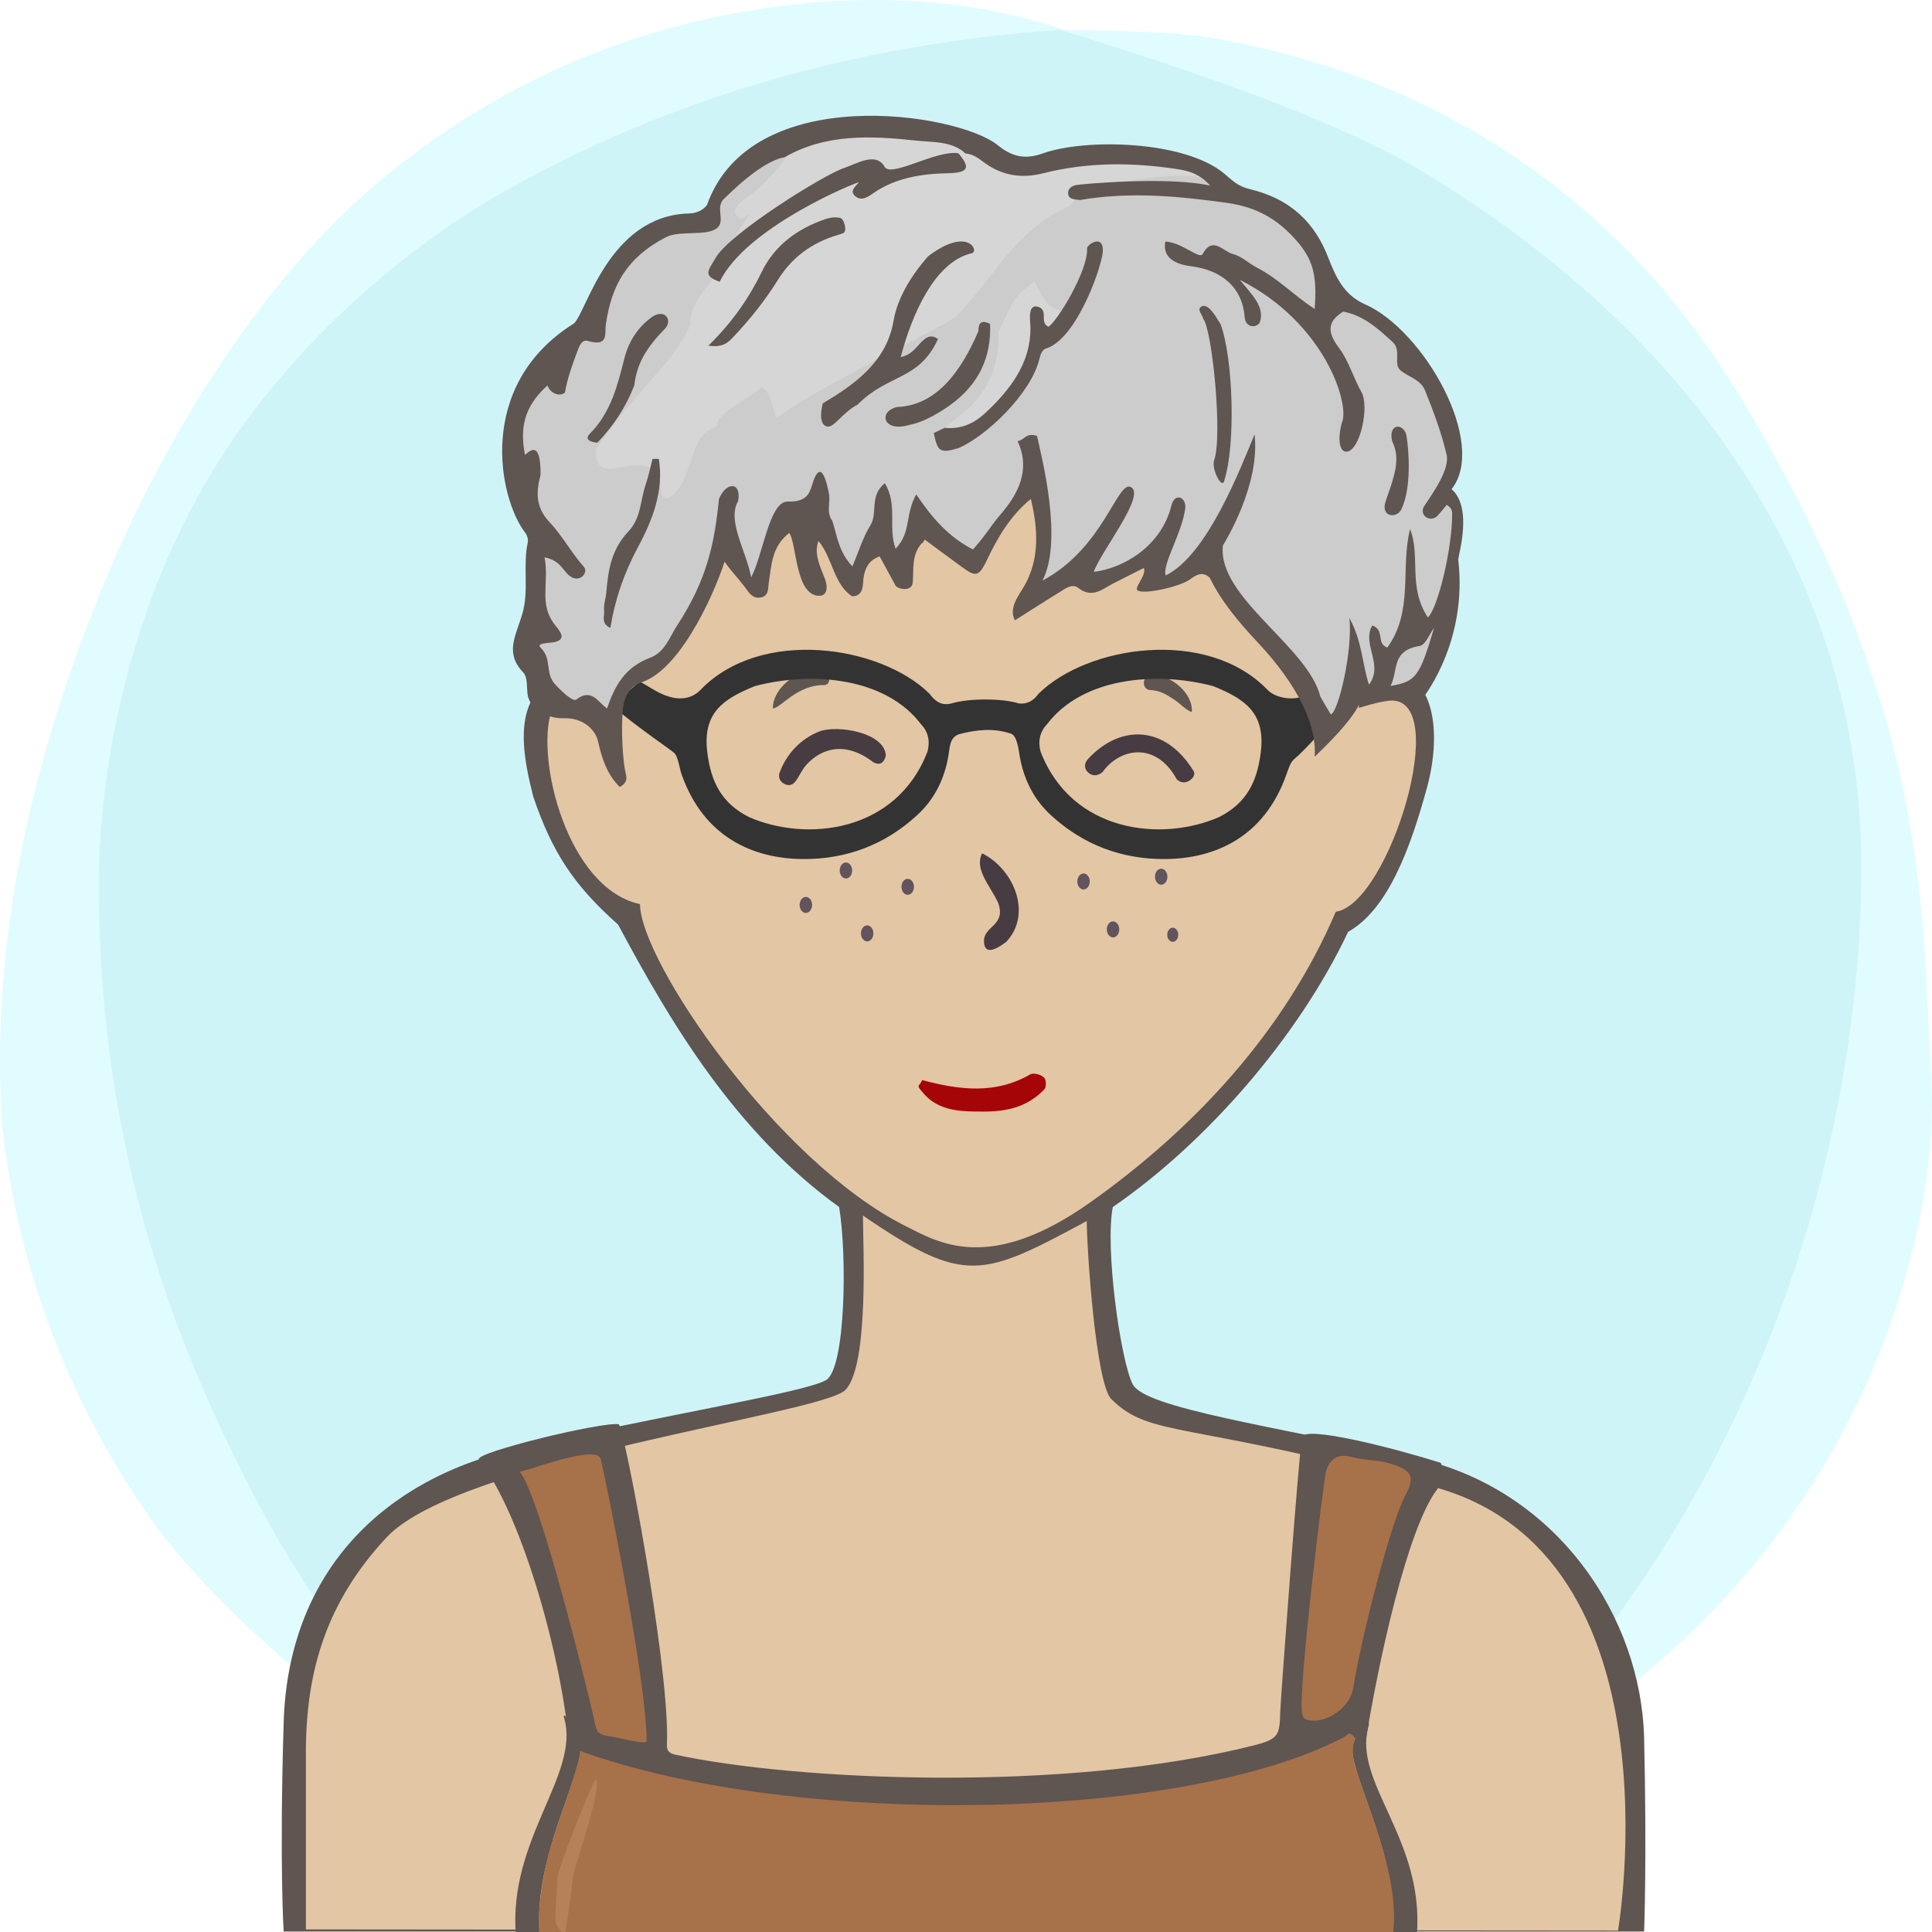 <?xml version="1.0" encoding="UTF-8"?><svg width="240" height="240" viewBox="0 0 240 240" version="1.1" xmlns="http://www.w3.org/2000/svg" xmlns:xlink="http://www.w3.org/1999/xlink"><defs><path id="bg-layer-1" d="M239.919,134.308 C241.162,153.816 229.215,227.784 119.966,239.778 C107.376,240.801 91.116,238.421 73.512,229.716 L70.166,227.784 C48.166,217.709 32.063,205.380 20.226,190.756 C9.026,175.619 2.295,158.277 0.250,139.719 C-0.993,120.210 2.363,99.697 11.237,76.672 C20.110,53.648 33.526,33.512 48.192,21.632 C62.859,9.752 79.517,2.745 98.132,0.616 C110.542,-0.803 121.903,0.229 132.215,3.714 C141.256,3.779 147.637,4.153 151.360,4.836 C172.633,8.738 198.376,19.798 216.309,49.488 C240.530,89.588 238.676,114.799 239.919,134.308 Z"></path><path id="bg-layer-2" d="M131.682,3.697 C153.137,10.258 168.153,16.128 176.728,21.308 C212.772,43.078 231.222,74.142 231.222,107.547 C231.222,140.935 219.745,176.053 199.239,203.013 C194.350,209.441 186.113,217.023 174.529,225.761 C152.192,235.106 134.015,239.778 120,239.778 C105.985,239.778 88.750,235.544 68.294,227.074 C60.428,221.353 55.199,217.218 52.607,214.671 C39.783,202.071 33.301,189.660 27.998,178.611 C17.633,157.012 12.278,134.629 12.278,109.879 C12.278,96.555 15.529,77.178 25.631,59.817 C34.294,44.927 48.652,31.630 62.877,23.647 C83.417,12.120 106.352,5.470 131.682,3.697 Z"></path></defs><title>Beste Freundin gesucht</title><desc>Profilbild</desc><g id="beste-freundin-gesucht" stroke="none" stroke-width="1" fill="none" fill-rule="evenodd"><g fill="none" fill-rule="evenodd"><use fill="#E0FCFF" xlink:href="#bg-layer-1"></use><use fill="#CEF4F8" xlink:href="#bg-layer-2"></use></g><path d="M204.239,215.941 C203.891,200.941 193.503,185.068 175.905,181.120 C158.308,177.171 142.239,174.941 140.711,171.961 C139.183,168.980 137.239,154.941 138.239,149.941 C149.731,142.039 161.239,128.941 167.466,115.759 C172.494,112.941 175.264,105.123 177.239,97.941 C179.215,90.759 178.060,83.439 172.494,83.439 L170.239,83.439 C170.239,83.439 169.035,73.328 167.239,67.941 C157.239,42.941 134.606,34.061 111.622,37.832 C98.694,40.346 77.146,52.555 73.017,75.720 C72.657,78.413 72.298,84.337 72.298,84.337 C72.298,84.337 69.964,83.800 68.887,84.337 C63.239,86.941 65.239,94.941 66.239,98.941 C68.574,105.820 71.239,109.941 76.787,114.862 C83.239,126.941 91.311,140.604 104.239,149.941 C105.239,155.941 105.049,169.903 102.644,171.422 C100.239,172.941 81.859,175.863 64.239,179.941 C46.620,184.019 35.778,196.163 35.239,213.941 C34.701,231.719 35.239,239.941 35.239,239.941 L201.239,239.941 L204.239,239.941 C204.239,239.941 204.588,230.941 204.239,215.941 Z" fill="#5F5551"></path><path d="M178,184.678 C147,176.356 143,178.678 138.056,173.804 C136.106,171.881 135,154.910 135,151.678 C122,158.678 119.866,159.678 107.197,151 C107.197,154.412 108,169.678 105,172.678 C102,175.678 57,181.322 48,191 C40.647,198.907 38,207.406 38,217.678 C38,220.336 38,239.678 38,239.678 L169.291,239.792 L201,239.819 C201,239.819 209,193 178,184.678 Z" fill="#e3c6a4"></path><path d="M79.505,112.314 C70.505,110.386 66.505,94.314 68.505,88.314 C69.505,85.607 75.616,87.582 75.616,87.582 C75.616,87.582 75.725,70.427 83.505,60.314 C93.505,47.314 108.108,40 122.841,40 C134.505,40 141.654,43.413 150.505,49.314 C168.505,61.314 168.809,87.942 168.809,87.942 C168.809,87.942 171.148,87.176 172.580,87.044 C180.505,86.314 172.580,112.314 165.936,113.261 C159.505,128.314 148.169,140.314 135.505,149.314 C122.841,158.314 116.505,154.314 112.505,152.314 C96.505,144.314 79.505,119.314 79.505,112.314 Z" fill="#e3c6a4"></path><path d="M100.973,83.320 C101.710,83.254 102.321,83.442 102.719,83.848 C103.146,84.288 103.098,84.947 102.499,85.101 C99,85.000 96.984,88.001 96,88.000 C96.014,85.769 98.380,83.547 100.973,83.320 Z" fill="#5F5551"></path><path d="M142.774,85.917 C141.701,85.858 141.721,84.008 142.907,84.035 C145.299,83.758 148.242,85.917 148.242,88.175 C147.625,88.098 146.613,87.211 146.076,86.920 C144.803,86.229 144.124,85.876 142.774,85.917 Z" fill="#5F5551" transform="translate(145.117, 86.093) rotate(5.000) translate(-145.117, -86.093) "></path><path d="M67.087,240.446 C66.087,231.446 72.087,220.943 72.087,217.446 C72.087,215.446 69.667,211.976 70.087,213.446 C72.087,220.446 63.087,228.446 64.087,240.446 L67.087,240.446 Z" fill="#5F5551"></path><path d="M171.078,240.446 C170.078,231.446 176.078,220.943 176.078,217.446 C176.078,215.446 173.658,212.976 174.078,214.446 C176.078,221.446 167.078,228.446 168.078,240.446 L171.078,240.446 Z" fill="#5F5551" transform="translate(172.039, 227.223) scale(-1, 1) translate(-172.039, -227.223) "></path><path d="M128.004,133.448 C128.363,133.267 129.261,133.448 129.620,133.807 C129.980,133.985 129.980,134.883 129.800,135.244 C127.645,137.576 124.944,138.084 122.222,138.084 C119.500,138.084 116.512,138.115 114.537,135.603 C113.687,134.698 114.358,134.883 114.537,134.165 C119.206,135.422 123.695,135.960 128.004,133.448 Z" fill="#A50507"></path><path d="M125,117 C124.252,117.573 122.234,119 122.234,116.888 C122.234,115 125,115 124,112.162 C123,110 121,108 122,106 C126,108 128.252,113.573 125,117 Z" fill="#463C42"></path><path d="M148.309,95.520 C148.607,95.967 148.295,96.430 147.888,96.727 C147.345,97.123 146.743,97.084 146.264,96.638 C143.516,92 139.078,93 137.033,96.064 C136.556,96.505 135.952,96.668 135.406,96.308 C134.685,95.832 134.667,95.081 135.171,94.501 C139.078,90 144.625,90 148.309,95.520 Z" fill="#463C42" transform="translate(141.626, 94.121) rotate(2.000) translate(-141.626, -94.121) "></path><path d="M108.502,94.249 C104.798,91.876 101.901,93.096 100.238,95.306 C99.824,95.856 99.582,96.526 99.266,97.143 C98.984,97.698 98.587,98.151 97.891,97.951 C97.253,97.769 96.859,97.209 97.010,96.613 C97.639,94.136 99.339,92.089 101.483,91.030 C103.627,89.971 109.691,90.444 109.978,93.340 C109.832,94.161 109.422,94.626 108.502,94.249 Z" fill="#463C42" transform="translate(103.478, 94.256) rotate(5.000) translate(-103.478, -94.256) "></path><g><path d="M100.881,112.412 C100.881,112.960 100.534,113.406 100.106,113.406 C99.681,113.406 99.333,112.960 99.333,112.412 C99.333,111.865 99.681,111.418 100.106,111.418 C100.534,111.418 100.881,111.865 100.881,112.412" fill="#61545D"></path><path d="M146.365,116.122 C146.365,116.605 146.061,117 145.683,117 C145.304,117 145,116.605 145,116.122 C145,115.638 145.304,115.244 145.683,115.244 C146.061,115.244 146.365,115.638 146.365,116.122" fill="#61545D"></path><path d="M108.495,115.948 C108.495,116.495 108.151,116.942 107.723,116.942 C107.294,116.942 106.950,116.495 106.950,115.948 C106.950,115.400 107.294,114.954 107.723,114.954 C108.151,114.954 108.495,115.400 108.495,115.948" fill="#61545D"></path><path d="M135.374,109.500 C135.374,110.047 135.029,110.494 134.602,110.494 C134.173,110.494 133.829,110.047 133.829,109.500 C133.829,108.952 134.173,108.506 134.602,108.506 C135.029,108.506 135.374,108.952 135.374,109.500" fill="#61545D"></path><path d="M105.084,109.127 C104.656,109.127 104.311,108.681 104.311,108.133 C104.311,107.586 104.656,107.139 105.084,107.139 C105.511,107.139 105.857,107.586 105.857,108.133 C105.857,108.681 105.511,109.127 105.084,109.127 Z" fill="#61545D"></path><path d="M145.021,108.909 C145.021,109.460 144.675,109.903 144.246,109.903 C143.819,109.903 143.475,109.460 143.475,108.909 C143.475,108.363 143.819,107.915 144.246,107.915 C144.675,107.915 145.021,108.363 145.021,108.909" fill="#61545D"></path><path d="M139.038,115.452 C139.038,116.000 138.692,116.448 138.266,116.448 C137.838,116.448 137.490,116.000 137.490,115.452 C137.490,114.906 137.838,114.458 138.266,114.458 C138.692,114.458 139.038,114.906 139.038,115.452" fill="#61545D"></path><path d="M113.535,110.164 C113.535,110.712 113.189,111.158 112.762,111.158 C112.334,111.158 111.989,110.712 111.989,110.164 C111.989,109.616 112.334,109.170 112.762,109.170 C113.189,109.170 113.535,109.616 113.535,110.164" fill="#61545D"></path></g><g><path d="M66.963,240 C66.780,237.849 67.263,233.305 68.324,229.722 C69.695,225.083 71.844,219.622 72.078,217.601 C75.097,211.610 59.181,184.736 64.456,182.691 C66.474,182.882 73.566,178.622 74.304,180.330 C79.218,191.703 81.830,219.236 82.805,219.353 C96.730,221.023 123.047,223.456 127.819,222.829 C137.424,221.567 149.831,219.793 159.275,217.289 C161.921,216.588 162.019,181.114 164.540,180.097 C165.362,179.765 175.268,182.427 176.069,182.023 C176.652,182.151 169.652,213.903 168.980,214.870 C167.991,216.292 167.741,217.572 168.498,219.965 C170.611,226.258 173.768,233.625 173.059,240 C172.858,241.805 67.147,242.151 66.963,240 Z" fill="#a7714a"></path><path d="M73.662,213 C74.100,214.899 73.932,215.430 75.600,215.667 C77.119,215.884 80.331,216.823 80.331,216.274 C80.331,208.881 75.400,184.546 74.638,181.284 C74.218,179.486 67.180,182.139 64.572,182.835 C67.039,185.747 72.820,209.358 73.662,213 Z M161.736,212.784 C161.836,213.428 162.121,213.641 162.749,213.726 C164.948,214.028 167.726,212.024 168.089,209.767 C169.117,203.385 172.711,189.249 174.586,185.747 C175.823,183.436 175.427,182.665 172.711,181.813 C171.142,181.321 169.486,181.426 167.952,180.998 C166.124,180.489 165.108,181.326 164.716,182.835 C164.402,184.038 161.264,209.767 161.736,212.784 Z M161.736,178.576 C161.849,176.953 173.474,179.983 178.923,181.7 C179.287,181.815 179.069,183.998 178.546,184.992 C174.868,189.753 171.220,206.321 169.562,216.823 C168.520,216.919 167.983,214.525 167.192,215.667 C146.825,226.552 96.960,227.163 70.701,217 C70,207.024 65.133,188.584 59.489,181.284 C59,180.433 74.778,176.578 76.879,176.928 C77.640,177.918 82.870,205.496 82.870,215.667 C82.870,217.015 82.584,217.683 83.888,217.968 C98.551,221.165 132.187,222.778 155.738,216.823 C158.829,216.042 158.968,215.573 159.037,212.630 C159.069,211.261 161.399,179.907 161.736,178.576 Z" fill="#5F5551"></path><path d="M73.986,221 C74.989,221.560 71.381,231.779 71.208,233.030 C70.962,234.820 70.678,237.583 70.184,240.247 C68.542,239.118 69.014,238.814 69.242,233.321 C69.247,232.237 73.367,221.909 73.986,221 Z" fill="#b68059"></path></g><g><path d="M151.456,101.492 C144.385,104.608 133.165,103.486 129.264,93.370 C128.918,92.112 129.165,90.894 130.073,89.960 C134.473,84.162 143.575,83.351 150.716,85.234 C154.671,86.842 157.239,88.565 156.613,93.500 C156.159,97.076 154.885,99.749 151.456,101.492 Z M93.023,101.492 C89.593,99.749 88.320,97.076 87.867,93.500 C87.240,88.565 89.808,86.842 93.763,85.234 C100.904,83.351 110.006,84.162 114.406,89.960 C115.315,90.894 115.561,92.112 115.215,93.370 C111.315,103.486 100.094,104.608 93.023,101.492 Z M163.299,85.661 C161.576,87.332 158.598,86.886 157.452,85.694 C149.954,77.907 135.072,80.184 129.012,86.180 C128.369,87.049 127.655,87.476 126.612,87.392 C124.519,86.741 120.509,86.720 118.258,87.365 C117.005,87.725 116.191,87.159 115.467,86.180 C109.408,80.184 94.525,77.907 87.027,85.694 C85.881,86.886 83.974,87.335 81.180,85.661 C78.387,83.987 74.179,81.696 73.333,80.176 C73.333,81.290 72.672,82.611 72.625,83.049 C72.873,86.235 81.532,91.779 83.715,93.500 C84.232,93.908 84.421,95.483 84.649,96.135 C87.461,104.172 93.748,106.646 99.646,106.713 C105.084,106.774 109.968,104.951 114.001,101.198 C116.125,99.221 117.334,96.726 117.820,93.854 C117.996,92.816 117.948,91.495 119.304,91.158 C121.193,90.690 123.377,90.377 125.600,91.146 C126.347,91.404 126.539,93.141 126.659,93.854 C127.145,96.726 128.355,99.221 130.478,101.198 C134.510,104.951 139.395,106.774 144.834,106.713 C150.731,106.646 157.018,104.172 159.830,96.135 C160.058,95.483 160.312,94.651 160.829,94.243 C162.609,92.840 169.771,84.482 170.472,83.586 C170.472,83.586 170.491,80.138 169.654,80.719 C168.660,81.408 167.440,82.303 166.309,83.173 C165.049,84.143 163.900,85.080 163.299,85.661 Z" fill="#333333"></path></g><g><g transform="translate(62.000, 14.000)"><path d="M112.996,71.415 C116.607,69.227 121.546,46.672 117.142,46.783 C117.499,44.049 119.115,41.698 117.867,38.203 C116.494,34.360 114.292,27.522 106.130,23.330 C100.840,20.612 106.001,17.775 96.934,11.438 C87.866,5.100 65.457,5.563 64.809,5.563 C64.161,5.563 35.599,-3.454 26.651,12.166 C26.651,12.166 16.103,14.676 14.160,19.480 C12.218,24.282 9.756,26.453 9.756,26.453 C9.756,26.453 5.047,30.987 4.056,32.701 C0.560,38.755 2.026,48.036 4.705,51.252 C4.705,51.252 5.222,58.735 4.705,61.975 C4.398,63.895 4.956,67.213 5.784,69.706 C6.354,71.419 7.051,72.742 7.683,72.956 C9.238,73.481 12.622,76.560 13.327,74.550 C14.031,72.538 20.180,70.552 24.975,60.412 C25.747,58.780 28.604,47.102 28.604,47.102 C28.604,47.102 30.941,60.565 31.907,58.177 C32.393,56.976 35.599,49.102 35.599,49.102 L38.658,56.264 L39.533,50.693 L43.662,56.809 L47.303,51.765 L49.265,55.957 L52.018,50.275 L58.668,55.063 L66.784,45.876 C66.784,45.876 67.853,57.396 64.420,60.412 C63.580,61.149 72.193,55.957 72.193,55.957 L73.924,58.513 L82.153,53.228 L82.153,58.513 L87.866,54.296 C89.129,57.354 100.805,70.112 102.894,75.223 C103.438,75.968 106.908,70.151 112.996,71.415 Z" fill="#cccccc"></path><g><path d="M62.378,5.321 C59.979,2.601 46.637,-2.159 35.986,4.042 C36.021,5.817 34.106,7.445 33.076,8.612 C31.478,10.421 27.592,11.897 30.153,13.237 C32.314,11.462 30.116,13.249 26.825,20.233 C25.641,22.170 23.605,23.750 23.768,26.260 C22.151,30.649 16.719,34.729 12,41.883 C12.091,43.414 12.227,44.635 14.775,44.107 C22.296,42.548 18.896,47.605 20.809,48 C24.485,46.041 23.033,40.330 27.041,38.972 C26.839,37.288 31.297,35.415 32.353,34.303 C33.239,33.371 34.236,37.097 34.411,38.004 C37.794,35.073 55.898,26.182 56.801,25.280 C61.331,20.765 63.946,14.765 70.443,11.774 C71.276,11.390 71.686,10.764 71.729,9.946 C71.157,9.834 82.685,6.919 87.913,8.131 C89.681,2.033 64.047,7.214 62.378,5.321" fill="#d6d6d6"></path><path d="M87.471,25.608 C87.373,25.100 86.684,24.493 87.175,24.130 C88.137,23.420 89.290,25.825 89.626,26.272 C91.206,30.602 91.496,41.177 90.116,45.580 C89.902,47.055 88.432,44.256 88.825,43.164 C89.899,40.191 88.582,26.958 87.471,25.608" fill="#5F5551"></path><path d="M112.066,49.300 C111.565,50.326 109.709,50.329 110.039,48.600 C110.231,47.905 110.507,47.226 110.727,46.537 C111.333,44.648 111.903,42.770 110.945,40.821 C110.372,38.482 112.549,38.482 112.750,40.328 C112.982,41.833 113.401,46.568 112.066,49.300" fill="#5F5551"></path><path d="M42.867,6.866 C44.405,6.361 46.705,4.875 47.828,6.615 C48.449,8.290 54.270,4.563 57.069,5.043 C58.186,6.447 58.818,7.453 55.854,7.514 C52.449,7.583 49.226,8.089 46.467,10.010 C45.845,10.443 44.985,11.076 44.183,10.319 C43.524,9.697 44.279,9.164 44.691,8.657 C44.892,8.409 30.705,14.105 27.410,21 C25.195,20.251 26.043,19.546 26.904,18.026 C28.605,15.022 40.318,7.704 42.867,6.866" fill="#5F5551"></path><path d="M16.794,33.881 C15.767,36.515 14.244,38.892 12.199,41 C11.400,40.923 10.535,40.630 11.291,39.861 C13.955,37.147 14.720,33.800 15.583,30.453 C16.107,28.420 17.217,26.645 19.064,25.325 C20.714,24.324 21.545,25.867 20.606,26.827 C18.393,29.091 17.096,31.111 16.794,33.881" fill="#5F5551"></path><path d="M19.053,43.019 C19.315,42.996 19.578,42.994 19.840,43.012 C20.488,46.912 19.077,50.585 17.223,54.025 C15.494,57.237 14.390,60.495 13.822,64 C12.599,63.430 13.126,62.552 13.046,61.872 C12.957,61.138 13.251,60.379 13.315,59.626 C13.546,56.934 13.897,54.307 16.057,52.025 C17.659,50.333 17.538,48.142 18.214,46.181 C18.571,45.144 18.778,44.074 19.053,43.019" fill="#5F5551"></path><path d="M50.939,38.789 C47.675,39.761 47.053,37.086 49.459,36.556 C54.255,36.369 57.344,32.280 59.549,27.111 C59.543,26.319 59.737,25.616 60.987,26.239 C61.158,30.253 59.698,33.686 56.002,36.343 C55.376,36.793 52.974,38.440 50.939,38.789" fill="#5F5551"></path><path d="M54.519,28.121 C52.154,33.293 48.367,32.397 44.537,36.257 C42.647,37.234 41.594,39.203 40.723,38.983 C39.560,38.691 40.131,36.420 40.207,36.103 C44.540,33.560 48.158,30.731 48.994,25.885 C49.490,23.005 51.161,20.280 53.263,17.864 C58.052,14.185 59.626,17.013 58.784,17.443 C54.092,18.450 51.240,25.200 49.888,30.361 C51.472,30.028 51.919,28.858 52.849,28.136 C53.446,27.671 53.957,27.697 54.519,28.121" fill="#5F5551"></path><path d="M26,28.940 C29.032,25.966 31.070,22.972 32.657,19.714 C34.036,16.885 36.470,14.772 39.821,13.479 C40.630,13.167 41.420,12.872 42.342,13.058 C42.886,13.169 43.275,14.750 42.755,14.957 C42.303,15.136 41.819,15.257 41.356,15.418 C38.323,16.479 36.153,18.329 34.645,20.751 C33.063,23.292 31.182,25.661 29.060,27.897 C28.444,28.544 27.804,29.206 26,28.940" fill="#5F5551"></path><path d="M55,39.511 C55.606,38.985 56.170,38.419 56.824,37.942 C60.684,35.131 62.209,31.500 62.031,27.252 C64.094,22.819 64.182,22.691 66.456,21 C67.431,22.372 67.737,24.289 70,24.649 C69.625,25.592 59.740,43.120 55,39.511" fill="#d6d6d6"></path><path d="M113.168,51.724 C111.928,56.587 113.653,61.844 110.338,66.444 C108.883,65.907 110.101,64.297 108.470,63.695 C107.119,66.044 109.941,68.550 108.058,71.053 C107.190,68.406 107.260,65.779 105.625,62.762 C106.055,66.759 104.299,74.365 103.326,74.755 C103.326,74.755 102.047,72.657 102,72.472 C100.435,66.303 89.196,60.169 89.911,53.765 C90.192,53.306 94.576,46.192 93.843,39.969 C92.098,44.176 87.965,54.992 82.804,57.486 C82.364,56.099 84.792,52.308 85.229,49.222 C85.437,47.753 83.931,47.110 83.511,48.812 C82.248,53.927 77.464,56.620 73.867,57.037 C74.741,54.531 80.328,47.585 78.516,46.523 C76.816,45.526 75.179,54.031 67.495,58.131 C70.074,53.154 67.441,42.958 66.818,40.143 C65.389,39.727 65.336,40.628 64.414,40.806 C66.021,44.276 64.601,47.263 62.227,49.981 C61.115,51.252 60.383,52.624 58.854,54.257 C55.745,52.626 53.805,50.342 51.819,47.420 C50.371,50.018 51.244,52.086 49.255,54.169 C48.277,51.482 49.550,48.675 47.913,46.029 C45.935,47.659 47.095,49.709 46.118,51.271 C45.206,52.730 44.727,54.388 43.887,56.358 C42.140,54.500 41.994,52.525 41.396,50.709 C40.593,49.628 41.197,48.416 40.971,47.281 C40.129,43.021 39.310,44.833 38.897,46.192 C38.559,47.302 38.196,48.378 35.858,48.307 C33.566,48.239 32.763,55.024 31.313,57.719 C30.665,54.310 28.280,50.693 29.693,48.239 C30.136,45.816 28.202,45.805 27.313,47.982 C26.761,53.475 25.836,57.998 22.168,63.613 C21.162,65.151 20.618,66.999 18.807,67.685 C15.586,68.903 14.387,71.184 13.401,74.010 C12.240,73.159 11.462,71.449 9.574,72.909 C9.201,73.197 7.869,72.001 6.994,71.053 C5.619,69.564 6.646,67.921 5.146,66.444 C4.512,65.822 6.457,65.899 6.994,65.740 C8.219,65.378 7.787,64.663 6.994,63.695 C4.861,61.091 6.249,58.444 5.652,55.235 C7.584,55.613 7.871,56.808 8.705,57.495 C9.989,58.554 11.143,57.106 10.542,56.430 C8.922,54.603 7.885,52.581 6.250,50.846 C4.443,48.925 4.631,46.974 5.146,45.015 C5.191,40.627 3.833,41.988 3.216,42.509 C2.629,39.487 2.890,36.659 6.009,33.884 C6.353,34.873 7.525,35.324 8.179,34.773 C8.484,32.943 9.150,31.159 9.818,29.380 C9.997,28.909 10.320,28.156 11.017,28.353 C13.653,29.101 13.086,27.494 13.259,26.300 C13.966,21.406 15.907,17.963 20.742,15.455 C22.338,14.627 25.500,15.314 26.898,14.459 C28.328,13.586 26.692,11.746 28.002,10.636 C28.346,10.344 32.518,5.998 35.471,5.537 C40.514,2.604 46.150,2.851 51.772,3.463 C53.876,3.691 56.263,3.490 57.942,5.071 C59.022,5.141 59.704,5.812 60.465,6.339 C62.593,7.815 64.935,8.196 67.557,7.531 C73.142,6.114 78.806,6.148 84.473,7.046 C85.758,7.249 87.087,7.648 88.333,9.066 C83.104,7.876 72.304,8.870 71.706,8.983 C71.040,9.109 70.600,9.523 70.697,10.130 C70.809,10.828 71.567,10.739 72.140,10.849 C78.290,9.786 84.354,10.353 90.489,11.213 C94.251,11.740 96.818,13.361 98.974,15.798 C101.095,18.193 101.642,20.134 101.314,24.387 C98.725,22.697 96.791,20.613 94.183,19.270 C93.127,18.726 92.233,17.815 91.110,17.541 C89.991,17.267 88.631,15.260 87.398,17.557 C87.206,17.914 86.523,17.513 86.110,17.298 C85.057,16.749 84.052,16.104 82.765,15.999 C82.325,18.164 84.319,18.873 85.908,19.068 C89.856,19.552 92.342,21.771 92.614,25.374 C92.729,26.890 94.308,26.724 94.538,25.924 C95.058,24.104 93.612,22.679 92.000,20.754 C102.613,26.096 105.726,36.285 104.691,38.508 C104.105,40.683 104.425,42.236 105.335,42.102 C107.021,41.853 108.119,36.382 107.118,34.699 C106.242,33.170 105.481,30.746 104.409,29.322 C103.150,27.647 102.520,26.146 104.858,24.708 C107.409,25.192 109.178,26.829 110.980,28.466 C112.179,29.554 110.991,31.210 112.007,32.034 C113.016,32.854 114.481,33.139 115.038,34.534 C116.083,37.146 117.052,39.716 117.699,42.474 C118.116,44.252 116.086,47.132 114.958,48.811 C114.158,50.000 115.707,51.038 116.630,50.013 C117.006,49.597 117.353,49.157 117.707,48.724 C118.163,48.965 118.390,49.310 118.393,49.774 C118.427,54.083 116.614,61.561 115.376,62.703 C112.865,58.915 114.495,55.125 113.168,51.724 Z M114.349,66.246 C115.085,66.129 115.556,64.777 116.149,63.995 C114.334,70.095 113.912,70.655 110.740,71.213 C111.736,69.272 110.783,66.812 114.349,66.246 Z M118.322,46.764 C122.836,41.073 114.882,27 107.545,23.790 C104.945,22.653 103.918,20.373 103,18 C101.387,13.832 98.491,10.694 93.067,9.453 C91.838,9.173 90.974,8.326 90.092,7.580 C85.229,3.463 72.856,3.144 67.495,5.071 C65.326,5.851 63.686,5.453 61.963,4.048 C57,7.161e-15 31.313,-4 25.822,11.468 C25.296,12.150 24.484,12.496 23.605,12.517 C13.578,12.766 10.830,24.921 9.278,26.193 C-3,33.884 5.496e-15,47.976 3.234,52.166 C3.499,52.509 3.642,53.012 3.560,53.393 C2.919,56.341 3.753,59.348 2.870,62.309 C2.054,65.048 0.686,67.115 2.998,69.533 C3.597,70.159 3.400,71.570 3.560,72.378 C3.993,74.570 6.657,75.273 7.993,75.223 C10.431,75.131 11.963,76.642 12.293,78.107 C12.746,80.111 13.347,82.133 14.986,83.758 C16.203,83.099 15.750,82.327 15.631,81.626 C15.235,79.291 15.142,75.159 15.484,73.383 C15.751,72.264 16.338,71.213 17.694,70.763 C23,69 27.313,58.131 28,55.770 C28.706,56.795 29.857,58.034 30.529,58.925 C30.992,59.535 31.435,60.387 32.446,60.229 C33.533,60.061 33.385,59.133 33.499,58.402 C33.844,56.218 33.841,53.918 36.032,52.218 C36.977,53.335 36.759,60.113 39.826,60.006 C40.832,59.971 40.792,58.816 40.518,58.033 C40.087,56.801 39.005,54.865 39.675,53.210 C41.406,55.231 41.573,58.660 43.883,60.083 C45.428,60.002 45.124,58.493 45.303,57.585 C45.507,56.552 45.893,55.615 47.274,55.112 C47.993,56.432 48.623,57.588 49.250,58.743 C49.473,59.151 51.278,59.612 51.384,58.342 C51.522,56.691 51.218,54.953 52.480,53.509 C52.682,53.509 52.830,52.991 52.898,53.043 C54.107,53.959 55.369,54.869 56.592,55.770 C59.087,57.608 59.425,58.059 60.636,55.498 C61.813,53.012 63.435,50.103 66.056,47.976 C66.989,51.857 67.094,55.404 65.343,58.610 C64.653,59.874 63.224,61.477 64.077,63.055 C66.047,61.809 67.799,60.677 69.583,59.583 C70.275,59.160 71.163,58.444 71.912,59.017 C73.683,60.375 74.858,59.223 76.202,58.527 C77.480,57.864 78.774,57.224 80.104,56.552 C80.430,57.580 78.745,59.071 79.360,59.375 C80.306,59.844 84.550,58.875 85.796,57.994 C86.539,57.470 87.357,56.868 88.297,57.793 C89.696,60.706 91.952,63.352 94.183,65.740 C96.414,68.129 101.708,74.175 101.314,80 C104.365,77.094 106.224,74.889 106.890,73.383 C107.556,72.776 108.555,72.472 109.887,72.472 C113.235,72.472 113.290,75.352 114.882,72.563 C115.044,72.278 120.309,65.568 119.153,55.556 C119.096,55.058 121.022,49.145 118.322,46.764 Z" fill="#5F5551"></path><path d="M73.042,16.854 C73.018,16.380 75.000,15.099 74.995,17.044 C75.142,18.307 71.992,27.893 68.043,29.258 C67.417,29.403 67.251,30.062 67.126,30.572 C66.057,34.928 60.570,40.128 57.085,41.664 C54.780,42.336 54.472,42.137 54,39.791 C54.448,39.577 54.894,39.362 55.340,39.148 C57.387,39.352 58.997,38.591 60.309,37.383 C63.589,34.364 66.050,31.013 66.009,26.701 C66.002,25.970 65.549,23.585 67.068,24.147 C68.247,24.666 67.095,26.020 68.233,26.590 C69.244,26.045 73.191,19.660 73.042,16.854" fill="#5F5551"></path></g></g></g></g></svg>